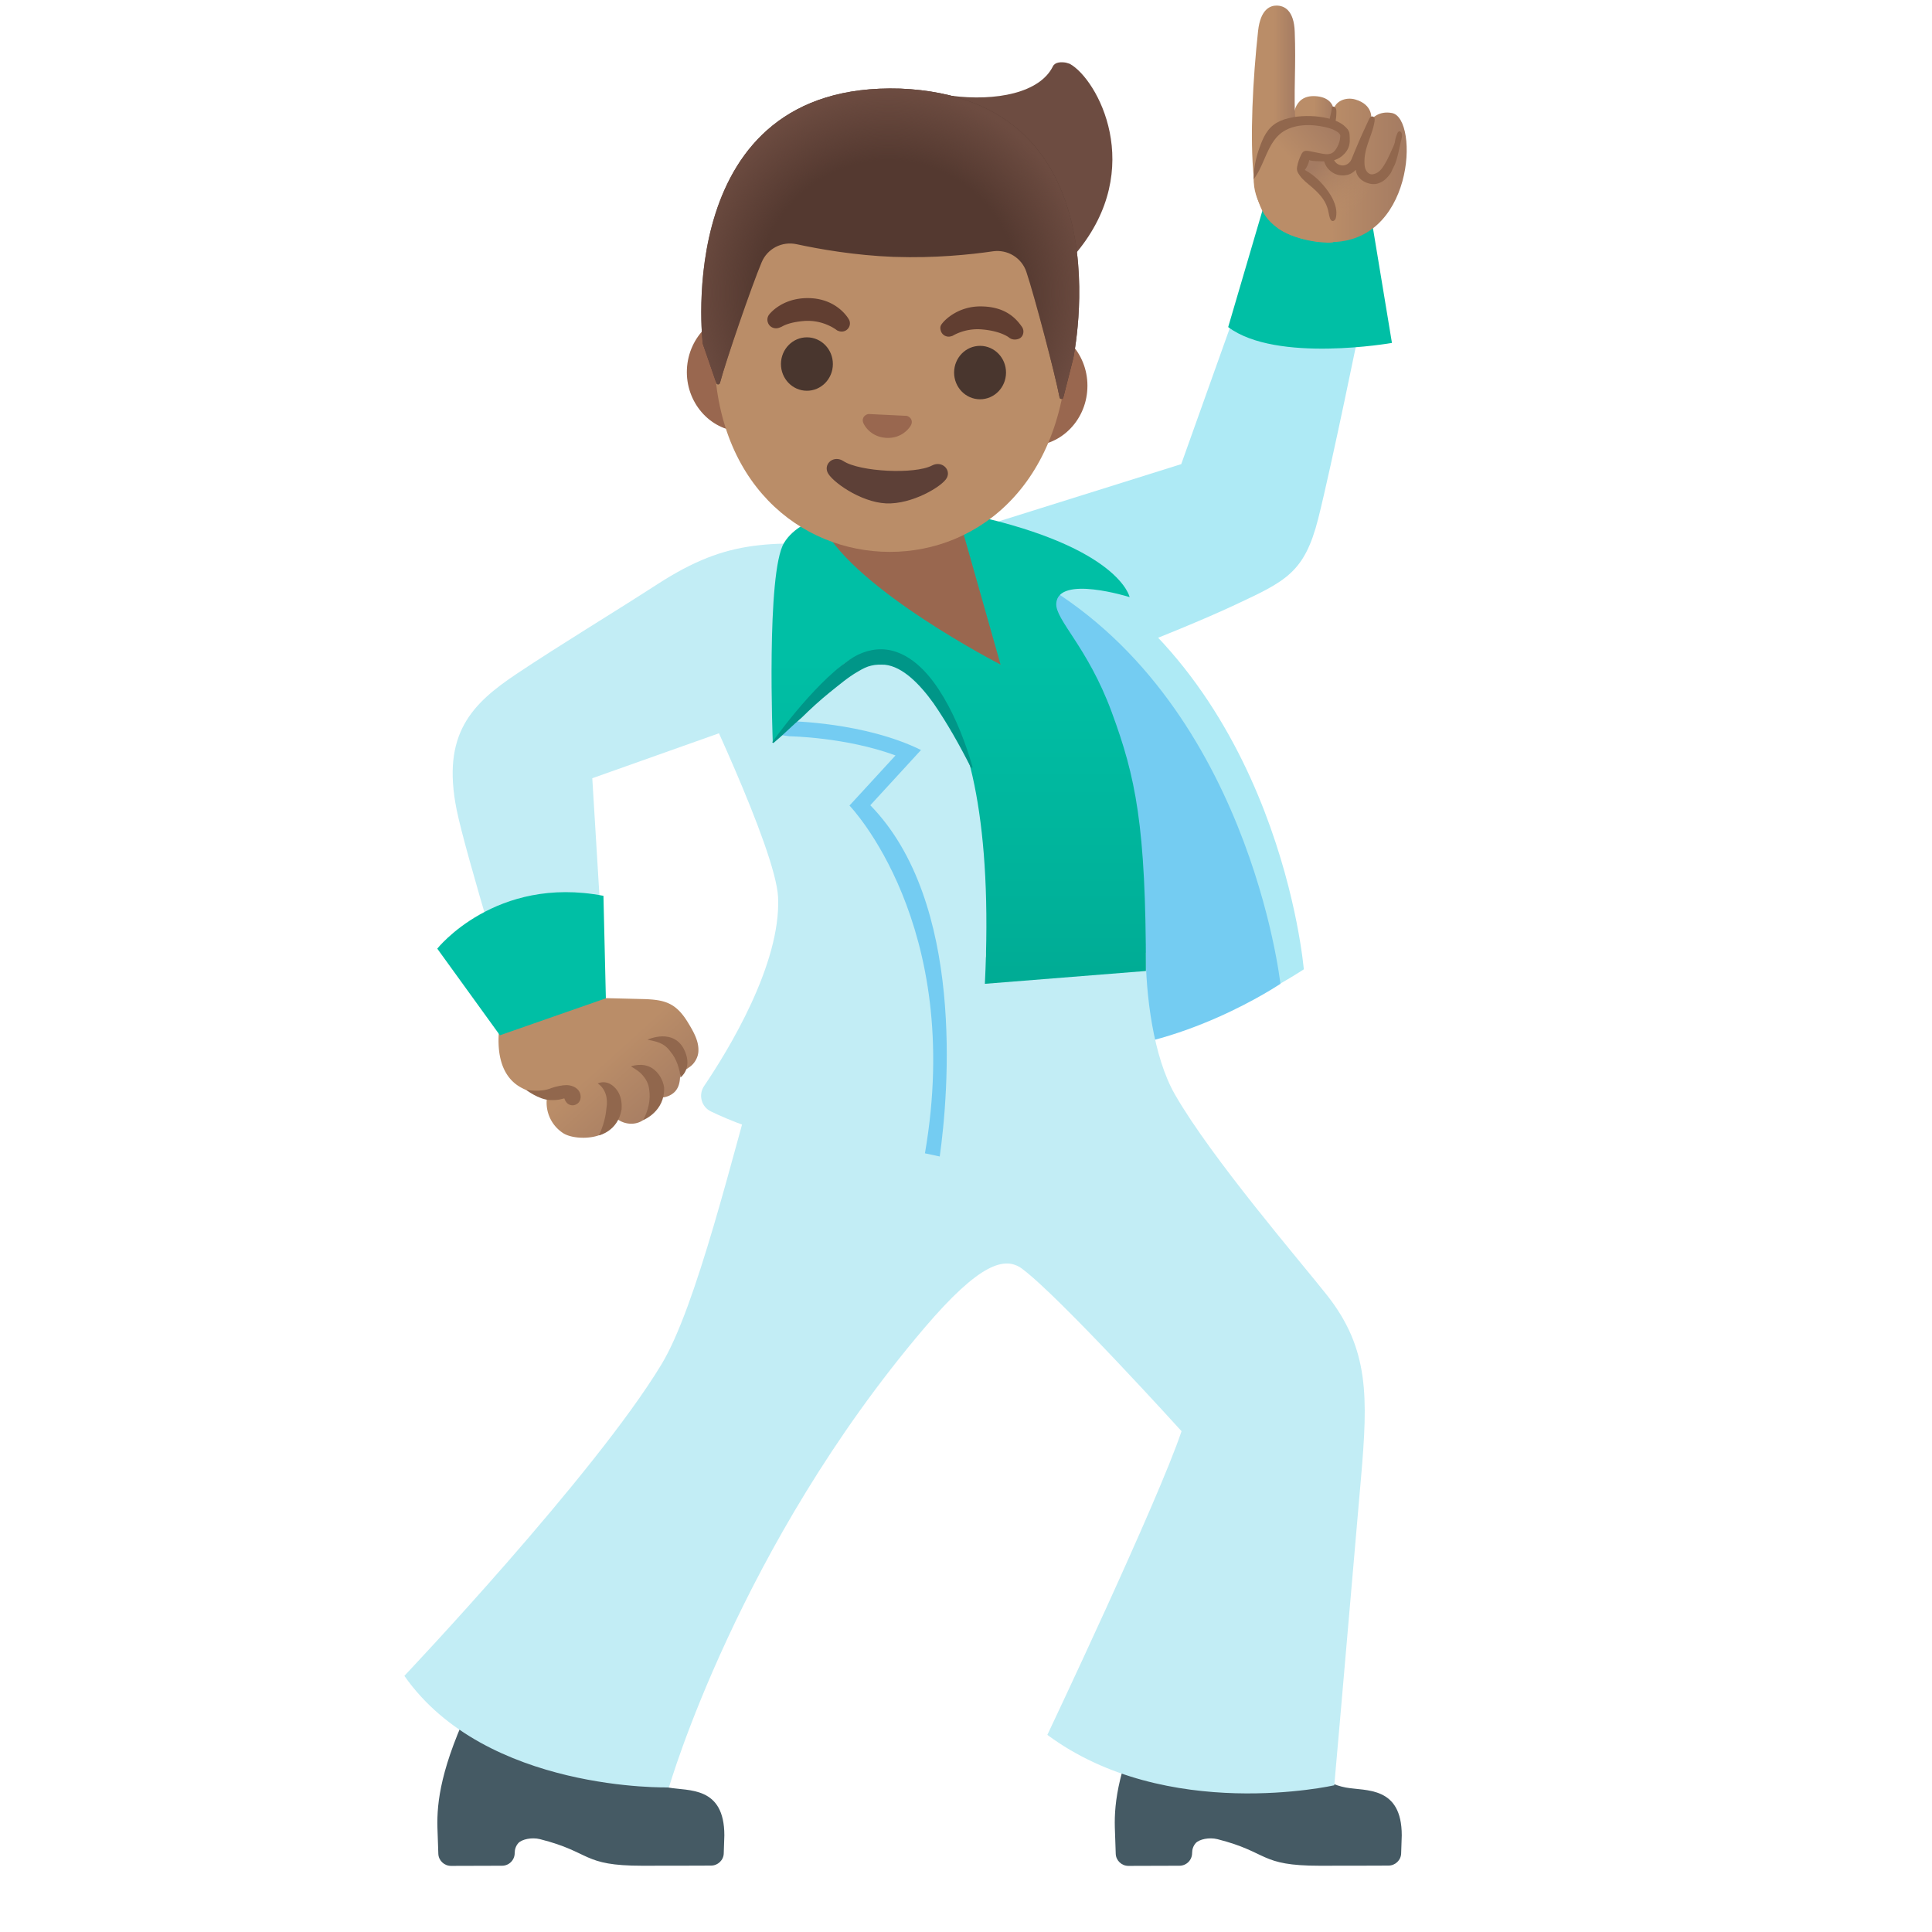 <?xml version="1.0" encoding="utf-8"?>
<!-- Generator: www.svgicons.com -->
<svg xmlns="http://www.w3.org/2000/svg" width="800" height="800" viewBox="0 0 128 128">
<linearGradient id="notoManDancingMediumSkinTone0" x1="85.082" x2="92.261" y1="-6.275" y2="3.038" gradientTransform="rotate(-4.513 974.838 649.014)" gradientUnits="userSpaceOnUse"><stop offset=".5" stop-color="#BA8D68"/><stop offset="1" stop-color="#A47B62"/></linearGradient><path fill="url(#notoManDancingMediumSkinTone0)" d="M45.69 70.69c-.22.15-.38.3-.64.22c.02.48.03 1.04-.35 1.43c-.38.38-1.02.49-1.5.25c.19.65-.15 1.42-.76 1.72c-.61.3-1.42.1-1.82-.45c.29 1.61-2.38 1.8-3.3 1.22a2.406 2.406 0 0 1-1.1-2.19c0-.04.01-.08-.01-.12c-.02-.03-.06-.05-.09-.07c-.68-.29-1.47-.46-2.04-.95c-2-1.71-.53-5.78-.53-5.78c1.8.04 3.6.09 5.4.13l3.65.09c1.44.04 2.19.24 3 1.59c.35.58.71 1.2.67 1.88c-.02.4-.26.81-.58 1.03"/><path fill="#91674D" d="M45.37 69.63c.52 1.19-.29 1.76-.29 1.76c-.04-.57-.28-1.28-.65-1.7c-.45-.64-.97-.68-1.53-.81c0 0 1.77-.83 2.47.75m-2.16 1.14c.42.27.72.78.79 1.28c.06 1.6-1.39 2.16-1.39 2.16c.33-.6.51-1.35.4-2.02c-.03-.34-.18-.65-.4-.91c-.21-.27-.51-.45-.81-.63c0 .01.74-.3 1.41.12m-2.32 1.47c.28.41.32.87.29 1.27c-.25 1.45-1.5 1.71-1.5 1.71c.27-.56.45-1.2.5-1.82c.11-.6-.05-1.27-.58-1.62c.02 0 .68-.36 1.29.46m-3.34-.35c.29.01.59.12.77.34c.18.23.21.58.03.8c-.13.16-.36.24-.56.18c-.3-.07-.4-.44-.4-.44c-.1.01-.35.14-.96.11c-.74-.03-1.57-.67-1.57-.67c.04-.02.91.2 1.69-.13c.28-.1.7-.19 1-.19"/><path fill="#455A64" d="M87.43 123.61c3.18 0 4.56-.01 4.56-.01c.45 0 .83-.36.84-.81l.04-1.19c0-3.28-2.38-2.93-3.7-3.17c-1.62-.3-2.65-1.47-3.19-2.3c-.28-.42-9.78-3.48-9.78-3.48c-2.13 4.4-2.38 6.77-2.34 8.41l.06 1.75c.01.45.39.81.84.81l3.38-.01c.47 0 .84-.38.84-.84c0-.25.08-.48.24-.66c.23-.25.88-.4 1.44-.26c3.43.87 2.75 1.76 6.77 1.76m-44.88 0c3.18 0 4.56-.01 4.56-.01c.45 0 .83-.36.84-.81l.04-1.19c0-3.28-2.38-2.93-3.7-3.17c-1.62-.3-2.65-1.47-3.19-2.3c-.28-.42-9.78-3.48-9.78-3.48c-2.13 4.4-2.38 6.77-2.34 8.41l.06 1.75c.01.45.39.81.84.81l3.38-.01c.47 0 .84-.38.84-.84c0-.25.08-.48.24-.66c.23-.25.88-.4 1.44-.26c3.44.87 2.76 1.76 6.77 1.76"/><path fill="#AEEAF5" d="M87.41 16.23c-1.88-1.06-3.5-.2-4.56 1.66l-4.59 12.86l-14.16 4.44c-1.33 1.69-.15 5.14 1.05 7.01c1.41 2.2 2.56 3.26 4.7 2.73c0 0 7.91-2.95 11.94-4.84c3.4-1.59 4.63-2.14 5.54-5.71c.9-3.57 2.79-12.84 2.79-12.84c1.06-1.85-.83-4.25-2.71-5.31"/><path fill="#00BFA5" d="m92.22 22.72l-1.3-7.86l-7.14-1.39l-2.41 8.2c3.2 2.4 10.85 1.05 10.85 1.05"/><path fill="#AEEAF5" d="M70.16 37.11c14.66 8.18 16.22 27.11 16.22 27.11s-8.13 5.41-15.13 5.41s-5.03-20.15-5.03-20.15s-14.01-22.38 3.94-12.37"/><path fill="#74CCF2" d="M68.35 38.28c14.39 7.93 16.48 26.9 16.48 26.9s-6.57 4.45-13.57 4.45s-5.03-20.15-5.03-20.15s-15.88-21.13 2.12-11.2"/><path fill="#C2EDF5" d="M50.51 69.63c-2 7-4.37 16.95-6.69 20.77c-4.44 7.34-17.03 20.63-17.03 20.63c5.4 7.72 17.53 7.39 17.53 7.39s4.61-15.98 16.93-30.45c3.67-4.31 5.34-4.75 6.47-3.91c2.53 1.89 10.56 10.76 10.56 10.76c-1.53 4.59-8.89 20.12-8.89 20.12c7.91 5.86 19.01 3.34 19.01 3.34s.69-7.81 1.77-20.37c.46-5.33.56-8.54-2.26-12.11c-1.71-2.17-7.63-9.04-10.07-13.29c-1.44-2.51-1.93-6.62-1.93-9.39c0 0-2.14.29-2.82.29H53.4c-1.12.03-.15-3.36-2.89 6.22"/><path fill="#C2EDF5" d="M62.64 76.17s2-6 2.71-13.31c.83-8.59-1.76-17.4-6.55-24.58c-1.19-1.78-2.16-2.88-4.16-2.05c-1.07.44-2.66 1.96-3.8 2.05c-2 .15-5.21 4.39-4.92 6.62c0 0 5.48 11.3 5.63 14.55c.2 4.44-3.32 10.16-4.9 12.5c-.4.59-.18 1.39.46 1.69c2.36 1.14 8.03 3.28 15.53 2.53"/><path fill="#74CCF2" d="m61.28 76.41l.98.21c.59-4.21 1.68-16.84-4.6-23.27l3.36-3.66c-3.75-1.85-8.71-1.91-8.71-1.91l-.96-.28l.02 1.15l.93.13c.04 0 3.76.06 7.03 1.27l-3.05 3.32s7.62 7.87 5 23.04"/><path fill="#C2EDF5" d="M57.65 36.17c-6.66-.3-9.32-.54-14.07 2.52c-3.27 2.11-6.33 3.94-9.33 5.94s-5 4-4 9c.59 2.94 4 14 4 14s5.92-1.32 5.76-3.45l-.77-12.62L52.09 47c1.72-1.29 1.54-6.84.11-8.71z"/><linearGradient id="notoManDancingMediumSkinTone1" x1="63.518" x2="63.518" y1="68.213" y2="43.641" gradientUnits="userSpaceOnUse"><stop offset=".116" stop-color="#00AB94"/><stop offset=".377" stop-color="#00B29A"/><stop offset="1" stop-color="#00BFA5"/></linearGradient><path fill="url(#notoManDancingMediumSkinTone1)" d="M65.25 65.18c1.04-21.14-6.2-23.71-9.4-21.14c-1.3 1.05-4.65 5.18-4.65 5.18s-.45-11.3.75-13.26c1.2-1.97 4.74-2.27 6.86-2.61c2.03-.33 3.66.35 5.7.8c9.68 2.15 10.33 5.41 10.33 5.41s-4.74-1.49-4.86.42c-.07 1.09 2.08 2.88 3.67 7.19s2.27 7.5 2.27 17.16z"/><path fill="#00BFA5" d="m28.97 62.85l4.15 5.74l7.02-2.45l-.16-6.79c-7.15-1.37-11.01 3.5-11.01 3.5"/><path fill="#009688" d="M64.34 50.88c-.76-1.51-1.58-2.96-2.48-4.27c-.91-1.27-2.05-2.45-3.24-2.57c-.3-.01-.59-.02-.9.06c-.28.06-.58.21-.89.4c-.64.36-1.25.89-1.88 1.39c-.63.51-1.24 1.07-1.83 1.65c-.64.54-1.22 1.14-1.88 1.69l-.08-.06c.99-1.35 2.05-2.66 3.23-3.85c.59-.59 1.22-1.16 1.92-1.63c.69-.48 1.57-.76 2.43-.65c.86.11 1.63.58 2.24 1.16c.62.58 1.11 1.28 1.54 2c.85 1.45 1.46 3.03 1.92 4.64z"/><path fill="#99674F" d="m57.63 33.34l5.88.88l2.78 9.81s-9.58-4.92-11.75-9.1l-.69-.96zM68.5 21.62l-2.57-.13L52 20.82l-2.57-.13c-2.06-.1-3.82 1.6-3.92 3.77c-.1 2.17 1.5 4.03 3.55 4.13l2.57.13l13.92.68l2.57.13c2.06.1 3.82-1.6 3.92-3.77c.11-2.18-1.49-4.04-3.54-4.14"/><path fill="#BA8D68" d="M59.76 7.06c-6.07-.3-11.99 5.87-12.42 15.14c-.43 9.22 5.15 14.06 11.06 14.35c5.9.29 11.9-3.99 12.33-13.21c.42-9.27-4.9-15.98-10.97-16.28"/><path fill="#613E31" d="M50.95 20.85s.8-1.1 2.56-1.1c1.95 0 2.71 1.38 2.71 1.38c.17.25.09.59-.16.75c-.15.1-.34.11-.5.05l-.1-.04s-.9-.74-2.23-.62c-1.03.09-1.4.36-1.43.37c-.13.06-.2.08-.2.08c-.29.1-.62-.05-.72-.34a.553.553 0 0 1 .07-.53m15.91 1.52s-.53-.45-1.86-.55c-1.1-.08-1.89.43-1.89.43l-.1.03c-.29.09-.6-.08-.68-.37c-.05-.18-.05-.31.1-.49c.24-.31 1.12-1.12 2.52-1.12c1.69 0 2.39.83 2.76 1.36c.18.26.09.65-.18.77c-.19.09-.47.1-.67-.06"/><g fill="#49362E"><ellipse cx="53.45" cy="24.12" rx="1.77" ry="1.72" transform="matrix(.005 -1 1 .005 29.073 77.448)"/><ellipse cx="64.91" cy="24.68" rx="1.77" ry="1.72" transform="matrix(.005 -1 1 .005 39.927 89.47)"/></g><path fill="#5D4037" d="M61.75 30.84c-1.14.6-4.78.42-5.87-.29c-.62-.41-1.3.14-1.06.73c.23.58 2.16 1.99 3.88 2.07s3.74-1.13 4.03-1.69c.29-.55-.33-1.16-.98-.82"/><path fill="#99674F" d="M60.15 27.58a.228.228 0 0 0-.11-.03l-2.47-.12a.36.36 0 0 0-.11.02c-.23.08-.36.3-.27.55c.09.25.55.96 1.54 1.01c.99.05 1.51-.62 1.63-.85c.12-.25.01-.48-.21-.58"/><radialGradient id="notoManDancingMediumSkinTone2" cx="-29.614" cy="174.919" r="7.467" gradientTransform="rotate(9.735 961.129 622.834)" gradientUnits="userSpaceOnUse"><stop offset="0" stop-color="#6D4C41" stop-opacity="0"/><stop offset="1" stop-color="#6D4C41"/></radialGradient><path fill="url(#notoManDancingMediumSkinTone2)" d="M70.88 4.23c-.08-.02-.17-.06-.26-.08c-.3-.05-.71-.05-.86.24c-.86 1.76-3.76 2.34-6.77 1.95c-1.01-.13-4.73 1.77-5.59 2.46c-1.02.82 7.27 5.18 7.27 5.18c3.06.43 5.09 4.65 6.67 2.73c4.6-5.57 1.37-11.46-.46-12.48"/><path fill="#543930" d="M59.65 5.87s-.01 0 0 0h-.01c-15.19-.47-13.08 16.9-13.08 16.9s.62 1.81.9 2.61c.04.12.21.11.24-.01c.38-1.44 2.11-6.45 2.76-7.99c.38-.91 1.35-1.41 2.32-1.2c1.48.32 3.84.74 6.45.84h.06c2.61.09 5-.15 6.49-.37c.97-.14 1.91.43 2.22 1.36c.53 1.58 1.92 6.83 2.2 8.32c.02.12.19.14.24.03l.67-2.63c-.02 0 3.72-17.23-11.46-17.86"/><radialGradient id="notoManDancingMediumSkinTone3" cx="58.85" cy="19.407" r="13.4" gradientTransform="matrix(1 0 0 1.015 0 -.284)" gradientUnits="userSpaceOnUse"><stop offset=".646" stop-color="#6D4C41" stop-opacity="0"/><stop offset="1" stop-color="#6D4C41"/></radialGradient><path fill="url(#notoManDancingMediumSkinTone3)" d="M59.65 5.87s-.01 0 0 0h-.01c-15.19-.47-13.08 16.9-13.08 16.9s.62 1.81.9 2.61c.04.12.21.11.24-.01c.38-1.44 2.11-6.45 2.76-7.99c.38-.91 1.35-1.41 2.32-1.2c1.48.32 3.84.74 6.45.84h.06c2.61.09 5-.15 6.49-.37c.97-.14 1.91.43 2.22 1.36c.53 1.58 1.92 6.83 2.2 8.32c.02.12.19.14.24.03l.67-2.63c-.02 0 3.72-17.23-11.46-17.86"/><linearGradient id="notoManDancingMediumSkinTone4" x1="85.69" x2="88.409" y1="7.218" y2="7.218" gradientUnits="userSpaceOnUse"><stop offset=".5" stop-color="#BA8D68"/><stop offset="1" stop-color="#A47B62"/></linearGradient><path fill="url(#notoManDancingMediumSkinTone4)" d="M85.69 7.94s-.09-1.65 1.44-1.57c1.7.09 1.21 1.71 1.21 1.71z"/><linearGradient id="notoManDancingMediumSkinTone5" x1="82.943" x2="85.869" y1="6.268" y2="6.268" gradientUnits="userSpaceOnUse"><stop offset=".5" stop-color="#BA8D68"/><stop offset="1" stop-color="#A47B62"/></linearGradient><path fill="url(#notoManDancingMediumSkinTone5)" d="m83.27 12.16l-.2-.37c-.28-2.65-.06-6.6.28-9.73c.16-1.48.83-1.69 1.22-1.69c.52 0 1.16.31 1.21 1.74c.04 1.04.03 2.05.01 3.03c-.02 1.18-.04 2.3.07 3.18l-.19.03l-2.24 3.55c.01.08.02.16.02.24z"/><linearGradient id="notoManDancingMediumSkinTone6" x1="83.067" x2="93.208" y1="11.287" y2="11.287" gradientUnits="userSpaceOnUse"><stop offset=".5" stop-color="#BA8D68"/><stop offset="1" stop-color="#A47B62"/></linearGradient><path fill="url(#notoManDancingMediumSkinTone6)" d="M83.68 9.98c.17-.26.57-.96.71-1.15c1.51-.87 3.43-.14 3.74-.26l.22-1.28c.11-.59.81-.88 1.44-.7c1.21.35 1.06 1.3 1.06 1.3c.04.01.47-.58 1.38-.4c1.81.36 1.47 8.86-4.39 8.54c0 0-.41.01-.68-.04c-3.09-.47-3.55-1.99-3.8-2.69c-.17-.48-.26-1-.3-1.51c-.03-.53.29-1.32.62-1.81"/><linearGradient id="notoManDancingMediumSkinTone7" x1="-42.442" x2="-45.179" y1="-726.032" y2="-723.295" gradientTransform="scale(-1 1)rotate(-2.998 14011.034 503.43)" gradientUnits="userSpaceOnUse"><stop offset="0" stop-color="#A47B62"/><stop offset=".469" stop-color="#AB8164" stop-opacity=".53"/><stop offset="1" stop-color="#BA8D68" stop-opacity="0"/></linearGradient><path fill="url(#notoManDancingMediumSkinTone7)" d="M88.7 11.24c.53.16.67-.11.96-.29c.27.83 1.26.84 1.26.87c-.04.41-.54 1.48-.82 1.77c-.98 1.02-1.69.65-1.69.65s-1.04-1.46-1.31-1.83c-.27-.37-1.18-1.06-1.19-1.11c-.03-.38.08-.84.28-1c.14-.12 1.67-.15 1.67-.15s.15.89.84 1.09"/><path fill="#91674D" d="M91.86 10.67c-.09.16-.2.36-.34.53c-.15.18-.31.29-.54.34c-.22.05-.39-.09-.49-.29c-.08-.16-.09-.35-.09-.53c0-.16.01-.33.04-.49c.12-.76.52-1.45.63-2.21c.01-.09.02-.19-.05-.26a.153.153 0 0 0-.18-.03c-.12.06-.19.3-.25.41c-.08.17-.16.35-.24.52c-.18.39-.35.79-.52 1.19l-.21.51l-.05.12c-.01.02 0 .02-.05.11c-.02.05-.05.1-.1.15c-.16.19-.42.27-.65.19c-.23-.06-.41-.28-.46-.53c-.01-.06-.01-.13-.01-.18l.03-.26c.02-.13.03-.27.04-.4l.01-.15c.04-.49.05-1 .12-1.48c.03-.18.04-.36.04-.54c0-.07-.01-.13-.03-.19c-.03-.08-.14-.18-.23-.12c-.07.04-.05.14-.06.21c-.04.25-.11.49-.16.74c-.09.43-.17.87-.24 1.3l-.02.12c-.02.14-.05.28-.07.42l-.04.29a1.297 1.297 0 0 0 .9 1.41c.24.07.5.07.74 0c.19-.06.36-.18.5-.32c.01.03 0 .07.01.1c.04.16.11.31.22.43c.1.11.22.21.38.28c.14.07.29.11.44.13c.16.02.33 0 .48-.06c.26-.09.48-.27.69-.54c.19-.26.02-.01.36-.68c.21-.54.3-1.13.44-1.69c.03-.14.06-.29 0-.42c-.02-.05-.07-.1-.13-.1c-.07 0-.11.07-.14.13c-.07.16-.13.33-.15.5c-.02.16-.08.28-.14.43c-.14.3-.27.61-.43.91"/><linearGradient id="notoManDancingMediumSkinTone8" x1="725.106" x2="732.527" y1="-434.534" y2="-434.534" gradientTransform="rotate(-42.004 989.297 624.93)" gradientUnits="userSpaceOnUse"><stop offset=".5" stop-color="#BA8D68"/><stop offset="1" stop-color="#A47B62"/></linearGradient><path fill="url(#notoManDancingMediumSkinTone8)" d="M83.07 11.79c-.09 1.5 1.08 2.97 1.67 3.38c1.3.89 3.48.98 3.59.87c.03-.03-.03-1.22-.01-1.47c.09-.97-.68-2.08-1.52-2.61c-.35-.22-1.34-1.25.3-1.41c1.07-.11 1.75-.54 1.91-1.02s-.44-1.25-.73-1.29c0 0-3.62-1.24-4.69 1.64c-.22.56-.49 1.38-.52 1.91"/><path fill="#91674D" d="M87.94 7.83c-.35-.08-.72-.13-1.11-.14c-.39-.01-.77.01-1.12.07c-.46.08-.8.19-1.1.36c-.64.36-.92.98-1.16 1.65c-.13.35-.23.72-.3 1.09c-.03.18-.06.36-.08.54c-.01.1.02.43-.03.5c.62-.8.81-1.86 1.42-2.66c.13-.17.28-.32.45-.45c.81-.59 1.95-.58 2.89-.37c.39.09.66.2.85.35c.09.07.15.16.15.23c0 .02 0 .04-.01.09c0 .04-.01.08-.01.11c-.01.08-.03.15-.05.22c-.07.23-.25.6-.48.72c-.24.13-.57.06-.81.01c-.21-.04-.43-.09-.64-.13c-.16-.03-.34-.06-.46.04c-.05.04-.09.1-.12.16c-.13.26-.23.54-.28.82c-.05.25.03.39.18.6c.2.28.48.49.75.72c.46.39.91.85 1.08 1.43c.07.22.09.45.16.66c.03.08.07.16.15.19c.11.03.21-.08.24-.19c.15-.62-.15-1.26-.5-1.76c-.42-.59-.91-1.08-1.55-1.43c.15-.2.25-.43.3-.67c-.02.09.82.1.9.1c.54.02 1.03-.08 1.42-.5c.12-.13.22-.28.28-.44c.1-.27.08-.57.06-.86c-.02-.27-.2-.42-.39-.59c-.35-.27-.74-.39-1.08-.47"/>
</svg>
